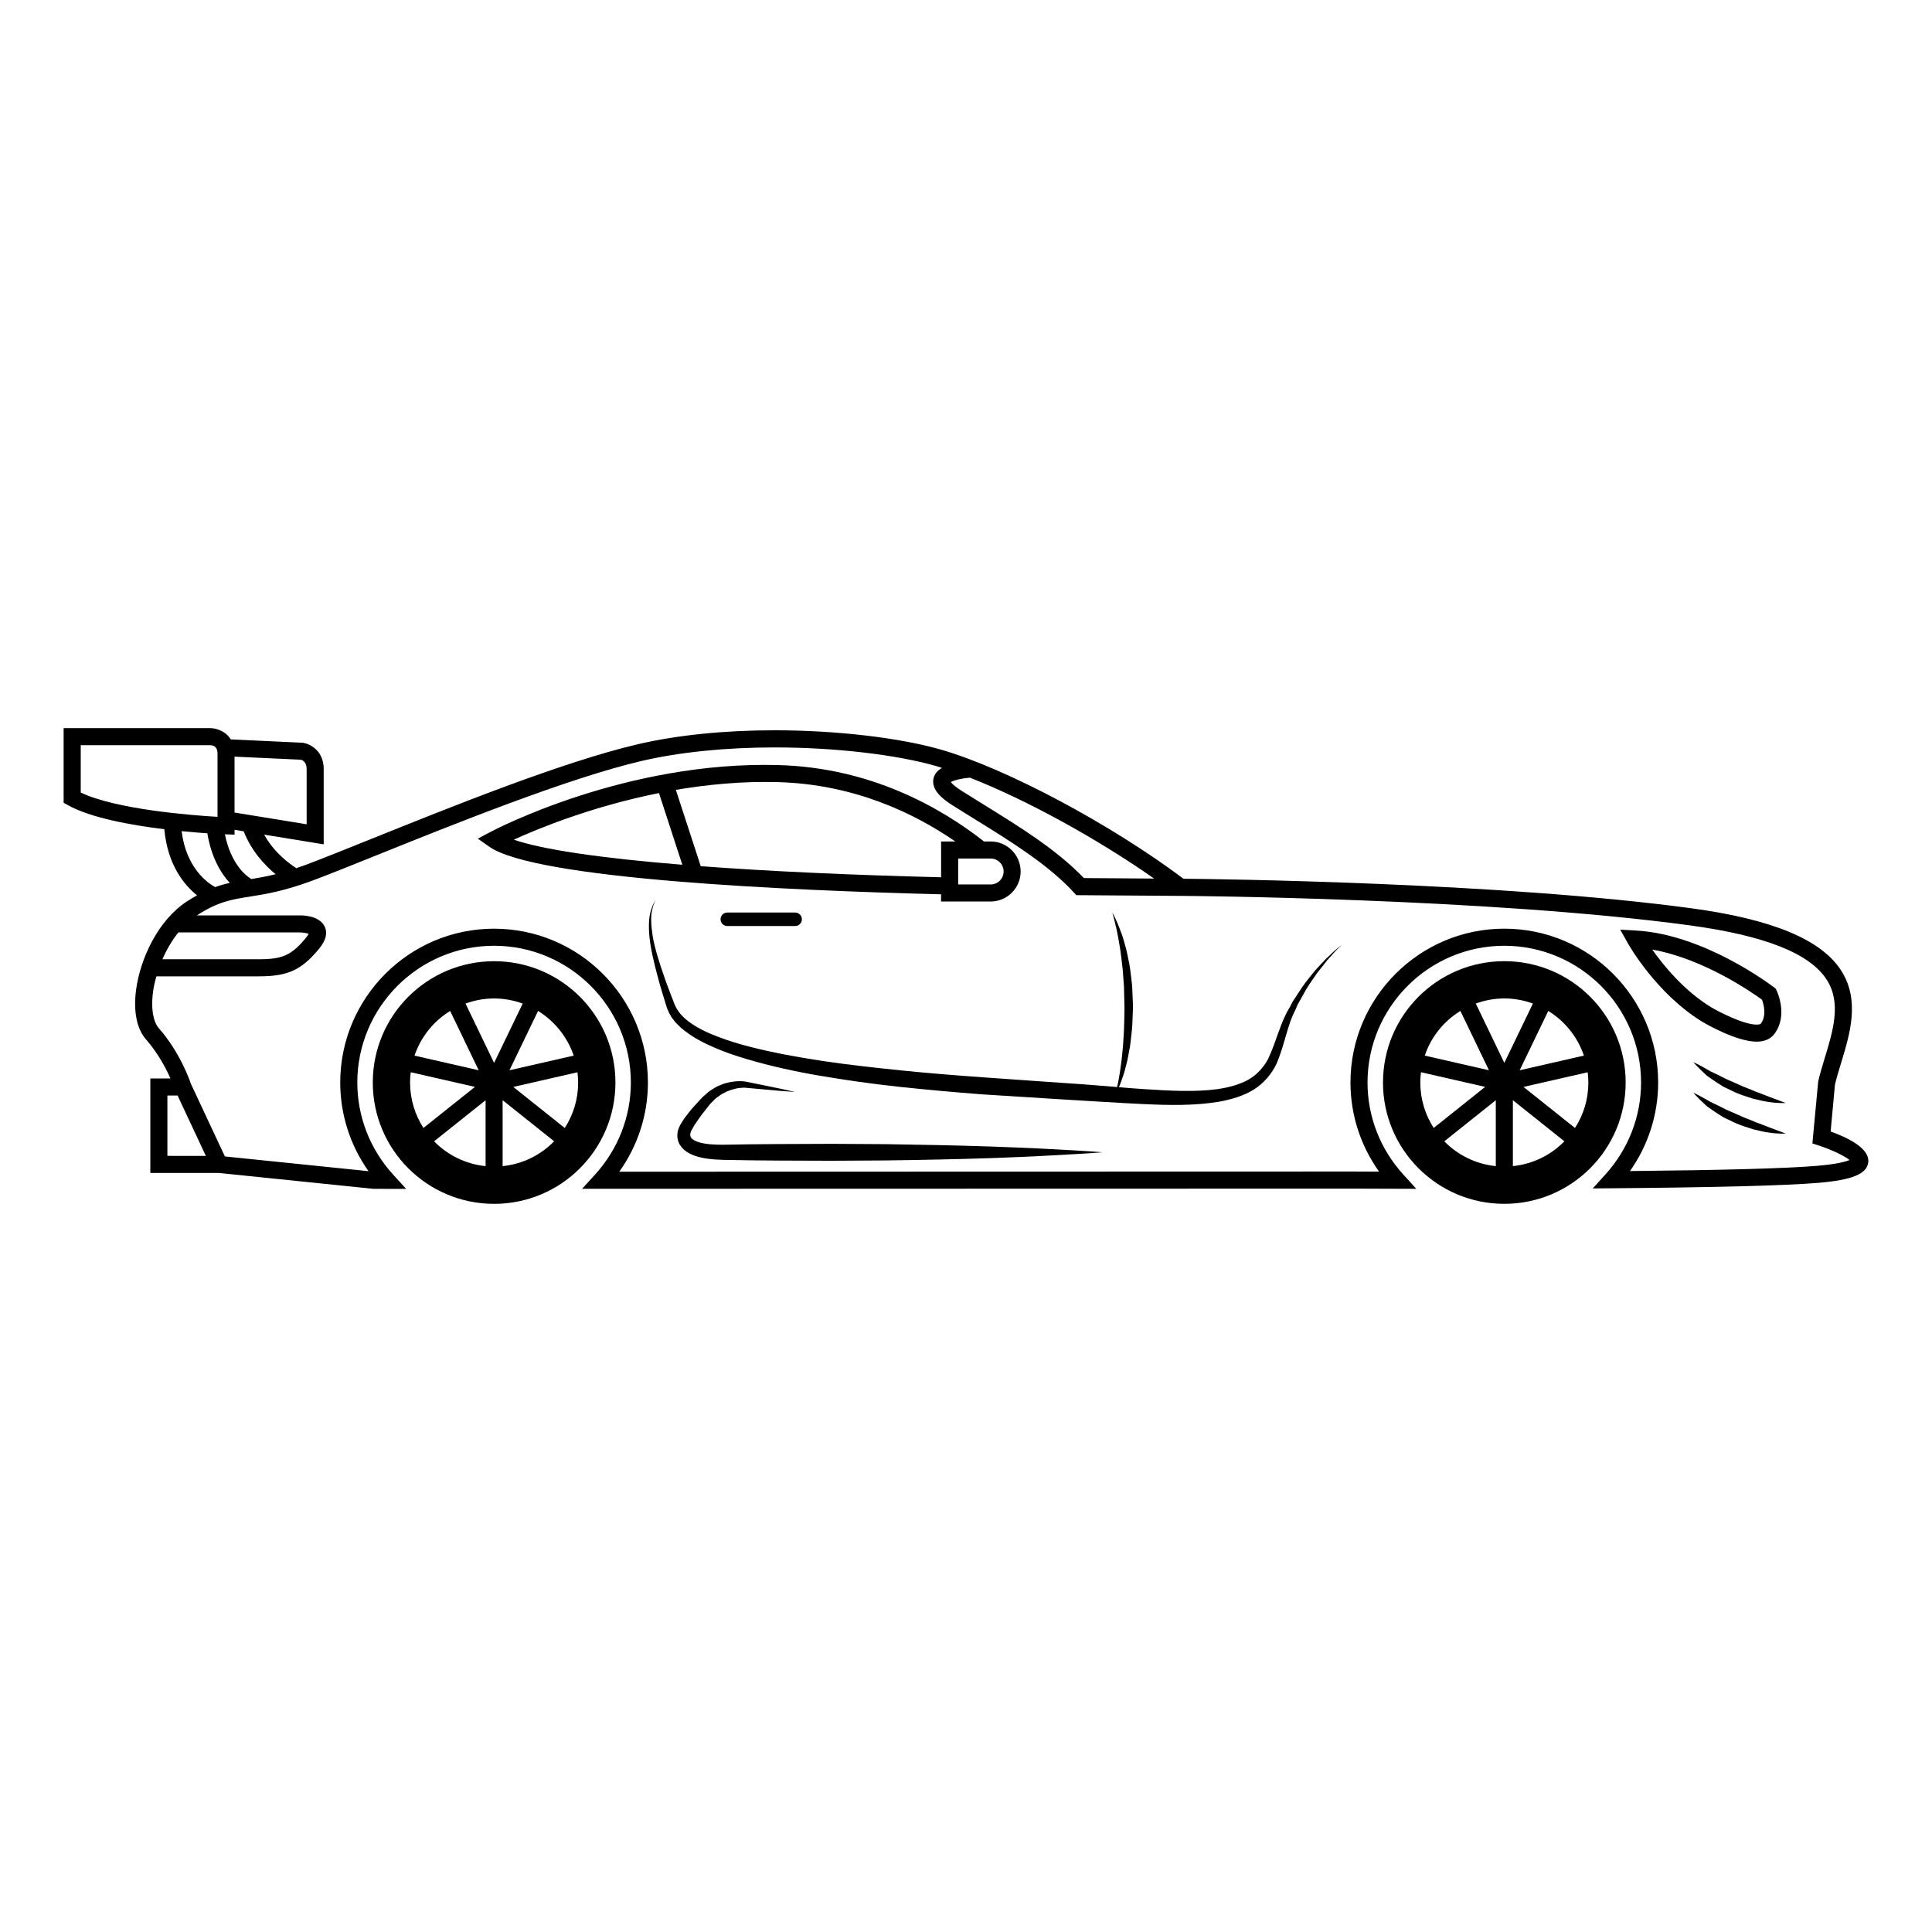 <?xml version="1.0" encoding="UTF-8"?>
<!-- Uploaded to: ICON Repo, www.svgrepo.com, Generator: ICON Repo Mixer Tools -->
<svg fill="#000000" width="800px" height="800px" version="1.1" viewBox="144 144 512 512" xmlns="http://www.w3.org/2000/svg">
 <g>
  <path d="m609.54 420.05c2.555 0 3.914-1.062 4.609-1.953 3.824-4.902 0.801-11.324 0.672-11.598l-0.23-0.484-0.422-0.328c-0.75-0.57-18.52-14.102-36.676-15.09l-4.102-0.223 2 3.586c0.309 0.551 7.664 13.48 19.801 20.859 0.895 0.539 9.008 5.231 14.348 5.231zm-27.668-24.395c13.609 2.402 26.469 11.383 29.07 13.266 0.434 1.164 1.324 4.254-0.344 6.398-0.047 0.055-0.332 0.211-1.055 0.211-3.481 0-9.895-3.32-12.035-4.578-7.18-4.359-12.648-11.066-15.637-15.297z"/>
  <path d="m609.23 433.28c-1.422-0.66-3.008-1.152-4.504-1.879-1.492-0.707-3.062-1.27-4.414-2.023-1.367-0.746-2.762-1.254-3.82-1.918-2.144-1.27-3.758-1.988-3.758-1.988s1.113 1.293 3.031 3.059c0.457 0.469 1.012 0.883 1.637 1.285 0.613 0.418 1.254 0.875 1.945 1.305 0.68 0.441 1.371 0.918 2.16 1.246 0.766 0.363 1.547 0.742 2.324 1.113 1.578 0.715 3.246 1.199 4.766 1.691 1.578 0.367 3.039 0.746 4.324 0.887 2.559 0.387 4.301 0.242 4.301 0.242s-1.598-0.594-3.984-1.492c-1.188-0.422-2.535-1.016-4.008-1.527z"/>
  <path d="m609.23 441.38c-1.422-0.66-3.008-1.152-4.504-1.883-1.492-0.699-3.062-1.266-4.414-2.019-1.367-0.742-2.762-1.25-3.82-1.918-2.144-1.266-3.758-1.988-3.758-1.988s1.113 1.293 3.031 3.059c0.457 0.465 1.012 0.891 1.637 1.285 0.613 0.422 1.254 0.875 1.945 1.309 0.68 0.438 1.371 0.91 2.16 1.246 0.766 0.359 1.547 0.734 2.324 1.113 1.578 0.711 3.246 1.195 4.766 1.688 1.578 0.379 3.039 0.75 4.324 0.887 2.559 0.387 4.301 0.242 4.301 0.242s-1.598-0.594-3.984-1.496c-1.188-0.414-2.535-1.02-4.008-1.523z"/>
  <path d="m629.14 443.86 1.137-12.391c0.434-1.848 1.031-3.789 1.656-5.844 2.359-7.769 5.031-16.57-0.016-24.434-5.254-8.188-18.211-13.578-39.629-16.48-50.98-6.902-126.32-7.758-134.65-7.836-19.355-14.508-46.805-29.145-64.156-34.184-10.965-3.184-27.895-5.16-44.199-5.16-13.371 0-25.926 1.285-36.32 3.715-19.82 4.644-49.152 16.461-70.562 25.078-7.188 2.891-13.391 5.394-17.543 6.926-0.805 0.297-1.582 0.562-2.328 0.82-1.699-1.062-5.805-4.012-8.539-8.891l15.793 2.578v-19.98c0-4.805-3.586-6.641-5.488-6.938l-19.148-0.898c-1.387-2.254-3.914-2.984-5.492-2.984h-38.793v19.781l1.152 0.645c5.984 3.336 16.523 5.269 25.527 6.367 0.875 9.512 5.324 14.836 8.676 17.523-0.867 0.48-1.758 1.008-2.707 1.629-7.789 5.106-12.359 15.375-13.43 23.293-0.785 5.742 0.145 10.449 2.621 13.266 3.164 3.602 5.285 7.664 6.473 10.344l-5.336 0.004v25.035h18.156l40.934 4.207 8.711 0.016-3.457-3.785c-6.121-6.715-9.492-15.383-9.492-24.395 0-19.992 16.262-36.25 36.242-36.25 19.98 0 36.25 16.262 36.25 36.25 0 9.008-3.367 17.664-9.48 24.375l-3.445 3.777 204.36-0.047s4.414 0.02 11.582 0.039l5.133 0.016-3.449-3.797c-6.109-6.707-9.477-15.355-9.477-24.363 0-19.992 16.262-36.25 36.242-36.25 19.992 0 36.25 16.262 36.25 36.25 0 8.953-3.332 17.559-9.359 24.254l-3.441 3.801 5.144-0.039c27.578-0.23 45.934-0.715 54.547-1.43 9.094-0.766 12.941-2.348 13.316-5.453 0.41-3.519-4.844-6.305-9.965-8.16zm-228.13-93.777c14.801 5.785 33.598 16.055 48.836 26.746l-18.621-0.133c-7.144-7.496-17.074-13.629-26.684-19.562-1.93-1.195-3.828-2.371-5.668-3.531-1.859-1.176-2.606-1.961-2.887-2.348 0.82-0.5 2.988-1.004 5.023-1.172zm-183.97 25.59c-2.418 0.598-4.516 0.973-6.434 1.285-1.426-0.863-5.402-3.941-7.008-11.859 0.102 0.004 0.168 0.004 0.211 0.004l2.348 0.09v-1.289l2.418 0.398c2.102 5.32 5.648 9.062 8.465 11.371zm8.223-27.891v14.66l-19.109-3.113v-14.812l17.527 0.812c0.375 0.082 1.582 0.516 1.582 2.453zm-59.871-6.301h34.285c1.305 0.016 1.969 0.77 1.969 2.262v16.727c-6.828-0.402-26.781-1.934-36.25-6.434v-12.555zm26.742 22.785c2.59 0.258 4.922 0.438 6.812 0.57 1.094 6.535 3.641 10.645 5.945 13.141-1.258 0.277-2.539 0.641-3.879 1.117-2.012-1.109-7.672-5.066-8.879-14.828zm31.16 26.836c0.902-0.02 1.977 0.16 2.504 0.371-0.102 0.215-0.301 0.551-0.695 1.031-3.84 4.637-6.176 5.707-12.52 5.707l-25.539 0.004c1.094-2.519 2.508-4.973 4.231-7.113zm-34.934 43.219h2.699l7.496 16.012-10.195-0.016zm437.05 18.645c-8 0.676-24.633 1.133-49.453 1.375 4.848-6.848 7.473-15.023 7.473-23.461 0-22.48-18.293-40.773-40.773-40.773-22.477 0-40.77 18.293-40.77 40.773 0 8.504 2.664 16.73 7.586 23.617-4.312-0.016-6.828-0.031-6.836-0.031l-194.53 0.051c4.934-6.887 7.598-15.121 7.598-23.633 0-22.48-18.289-40.773-40.77-40.773-22.477 0-40.77 18.293-40.77 40.773 0 8.453 2.637 16.637 7.492 23.488l-38.059-3.906-9.004-19.234c-0.379-1.148-2.973-8.449-8.504-14.746-1.547-1.77-2.121-5.379-1.535-9.672 0.172-1.281 0.492-2.664 0.887-4.074l27.137-0.004c7.703 0 11.297-1.641 16.008-7.344 1.793-2.172 2.277-4.144 1.441-5.871-1.375-2.84-5.578-2.961-6.785-2.934l-27.078 0.004c5.598-3.637 9.141-4.207 14.012-4.977 3.981-0.629 8.934-1.414 16.246-4.106 4.211-1.559 10.449-4.066 17.668-6.973 20.078-8.086 50.426-20.309 69.91-24.867 10.055-2.348 22.258-3.594 35.285-3.594 15.91 0 32.363 1.906 42.941 4.977 0.441 0.133 0.926 0.293 1.387 0.438-1.043 0.645-1.879 1.484-2.188 2.644-0.828 3.168 2.469 5.68 5.019 7.297 1.855 1.176 3.769 2.359 5.719 3.562 9.652 5.965 19.633 12.133 26.406 19.504l0.664 0.73 26.879 0.188 0.734 0.004h0.012c0.805 0 81.355 0.551 134.82 7.793 20.027 2.711 31.941 7.438 36.434 14.438 3.918 6.106 1.668 13.516-0.52 20.676-0.66 2.18-1.285 4.246-1.758 6.297l-1.531 16.398 1.715 0.555c3.352 1.102 6.793 2.746 8.125 3.836-0.965 0.422-3.305 1.102-8.734 1.555z"/>
  <path d="m274.94 398.73c-17.754 0-32.148 14.395-32.148 32.152 0 17.758 14.391 32.152 32.148 32.152s32.156-14.391 32.156-32.152c0.004-17.762-14.398-32.152-32.156-32.152zm21.094 25.02-17.023 3.883 7.578-15.719c4.387 2.699 7.766 6.871 9.445 11.836zm-21.094-15.145c2.664 0 5.211 0.492 7.578 1.352l-7.578 15.719-7.57-15.719c2.367-0.859 4.906-1.352 7.57-1.352zm-11.645 3.309 7.566 15.719-17.012-3.883c1.684-4.965 5.059-9.137 9.445-11.836zm-10.445 16.242 17.012 3.883-13.648 10.883c-2.231-3.473-3.543-7.609-3.543-12.047 0-0.922 0.07-1.82 0.18-2.719zm4.828 16.801 0.105 0.137c-0.027-0.051-0.062-0.086-0.105-0.137zm1.355 1.504 13.652-10.887v17.469c-5.332-0.543-10.105-2.965-13.652-6.582zm18.168 6.574v-17.469l13.648 10.887c-3.547 3.625-8.312 6.047-13.648 6.582zm14.895-7.941 0.105-0.137c-0.031 0.051-0.07 0.086-0.105 0.137zm1.574-2.164-13.648-10.883 17.012-3.883c0.105 0.898 0.18 1.797 0.18 2.727 0.004 4.43-1.309 8.562-3.543 12.039z"/>
  <path d="m542.66 398.72c-17.758 0-32.152 14.398-32.152 32.156 0 17.758 14.391 32.152 32.152 32.152 17.766 0 32.156-14.395 32.156-32.152 0.004-17.758-14.387-32.156-32.156-32.156zm21.09 25.027-17.02 3.883 7.578-15.719c4.394 2.695 7.769 6.871 9.441 11.836zm-13.516-13.797-7.57 15.719-7.566-15.719c2.363-0.855 4.906-1.352 7.566-1.352 2.668 0.004 5.211 0.496 7.57 1.352zm-19.211 1.961 7.566 15.719-17.008-3.883c1.668-4.965 5.043-9.141 9.441-11.836zm-10.445 16.242 17.004 3.883-13.637 10.883c-2.238-3.473-3.551-7.609-3.551-12.047 0-0.922 0.074-1.82 0.184-2.719zm4.828 16.801 0.105 0.137c-0.039-0.051-0.074-0.086-0.105-0.137zm1.344 1.512 13.652-10.898v17.469c-5.332-0.539-10.105-2.961-13.652-6.57zm18.18 6.566v-17.469l13.652 10.898c-3.551 3.613-8.324 6.035-13.652 6.57zm14.891-7.941 0.105-0.137c-0.039 0.051-0.07 0.086-0.105 0.137zm1.566-2.164-13.648-10.883 17.012-3.883c0.105 0.898 0.18 1.797 0.18 2.727 0.004 4.43-1.301 8.562-3.543 12.039z"/>
  <path d="m393.4 382.91h13.125c4.383 0 7.957-3.566 7.957-7.957 0-4.387-3.57-7.957-7.957-7.957h-1.758c-11.438-8.973-29.973-19.559-54.418-20.242-40.41-1.148-75.066 17.023-76.477 17.773l-3.246 1.723 2.996 2.109c12.242 8.656 79.285 11.621 119.77 12.641l0.004 1.91zm13.129-4.519h-8.605v-6.871h8.605c1.895 0 3.441 1.535 3.441 3.438-0.004 1.895-1.547 3.434-3.441 3.434zm-87.895-24.223 6.191 19c-21.688-1.758-37.105-4.027-44.664-6.644 6.68-3.051 20.867-8.844 38.473-12.355zm11.07 19.379-6.594-20.219c8.504-1.449 17.684-2.324 27.125-2.055 20.043 0.562 35.953 8.156 46.93 15.723h-3.762v9.492c-24.531-0.613-46-1.613-63.699-2.941z"/>
  <path d="m324.09 442.48c0.031-0.055 0.051-0.09 0.082-0.145 0.012-0.016 0.012-0.023 0.02-0.051z"/>
  <path d="m407.5 447.87c-9.566-0.324-19.145-0.516-28.707-0.656l-14.359-0.086-14.359 0.059c-4.781 0-9.562 0.105-14.348 0.176-2.273 0.023-4.57-0.098-6.488-0.645-0.934-0.281-1.734-0.719-2.035-1.152-0.188-0.211-0.25-0.438-0.277-0.73-0.035-0.258 0.09-0.73 0.145-0.898l0.098-0.195c0.145-0.367 0.59-1.062 0.871-1.586l1.133-1.656c0.746-1.117 1.719-2.238 2.57-3.367l0.41-0.527c-0.031 0.035 0.047-0.047 0.059-0.055l0.168-0.168 0.68-0.691c0.422-0.5 0.941-0.875 1.477-1.23 0.508-0.418 1.082-0.711 1.672-0.988 0.559-0.336 1.199-0.492 1.812-0.73 0.629-0.168 1.281-0.348 1.934-0.414 0.711-0.09 1.188-0.121 1.961-0.035l4.266 0.387c2.836 0.289 5.691 0.504 8.539 0.699-2.793-0.629-5.582-1.246-8.379-1.789l-4.203-0.852c-0.637-0.16-1.582-0.246-2.301-0.211-0.766-0.016-1.527 0.109-2.281 0.23-0.746 0.188-1.523 0.301-2.223 0.625-0.734 0.273-1.449 0.574-2.106 1.012-0.68 0.395-1.344 0.805-1.898 1.355l-0.887 0.766-0.227 0.195c-0.051 0.051-0.051 0.031-0.137 0.133l-0.09 0.105-0.363 0.387-1.445 1.578c-0.473 0.535-0.969 1.023-1.426 1.648l-1.387 1.797c-0.406 0.676-0.785 1.133-1.199 1.961-0.457 0.875-0.641 1.594-0.672 2.508-0.02 0.902 0.227 1.895 0.742 2.648 1.027 1.582 2.504 2.262 3.793 2.777 2.648 0.918 5.203 1.027 7.703 1.117 4.781 0.086 9.562 0.18 14.348 0.188l14.359 0.051 14.359-0.086c9.562-0.133 19.141-0.316 28.707-0.645 4.781-0.203 9.566-0.348 14.359-0.641 4.781-0.273 9.566-0.488 14.355-0.875-4.781-0.387-9.566-0.605-14.355-0.871-4.793-0.285-9.586-0.426-14.367-0.621z"/>
  <path d="m495.28 398.22c-0.863 0.902-1.848 1.949-2.91 3.144-0.984 1.281-2.168 2.625-3.269 4.227-0.527 0.812-1.09 1.652-1.668 2.539-0.293 0.441-0.586 0.891-0.883 1.352-0.258 0.488-0.508 0.977-0.766 1.48-2.414 3.82-3.562 9.148-5.75 13.738-1.18 2.168-2.961 4.168-5.297 5.481-2.367 1.285-5.16 2.023-8.121 2.457-5.977 0.801-12.539 0.434-19.316 0-2.215-0.137-4.508-0.332-6.777-0.523 0.242-0.586 0.523-1.25 0.781-2.039 0.332-0.902 0.676-1.918 0.945-3.059 0.328-1.129 0.621-2.367 0.836-3.688 0.277-1.32 0.52-2.719 0.645-4.188 0.156-1.465 0.371-2.992 0.383-4.5 0.035-1.543 0.168-3.023 0.117-4.656-0.07-1.566-0.133-3.129-0.195-4.664-0.133-1.535-0.363-3.039-0.535-4.492-0.18-1.461-0.539-2.836-0.789-4.156-0.246-1.316-0.672-2.527-0.969-3.656-0.301-1.133-0.734-2.125-1.055-3.019-0.324-0.887-0.691-1.641-0.945-2.273-0.57-1.238-0.984-1.895-0.984-1.895s0.953 2.961 1.727 7.492c0.168 1.145 0.43 2.348 0.574 3.656 0.137 1.309 0.348 2.672 0.48 4.098 0.105 1.422 0.215 2.898 0.328 4.394 0.039 1.496 0.082 3.019 0.109 4.535 0.07 1.461-0.035 3.066-0.039 4.57-0.012 1.531-0.098 2.984-0.188 4.398-0.07 1.422-0.176 2.797-0.328 4.102-0.117 1.309-0.258 2.539-0.438 3.68-0.293 2.195-0.629 4.027-0.945 5.32-4.516-0.367-9.09-0.754-13.758-1.043-7.164-0.504-14.434-1.02-21.711-1.527-7.262-0.523-14.52-1.094-21.633-1.82-7.117-0.742-14.117-1.484-20.836-2.504-6.711-1.012-13.164-2.191-19.16-3.719-2.992-0.762-5.863-1.637-8.539-2.664-2.699-0.988-5.203-2.188-7.309-3.652-2.156-1.48-3.691-3.199-4.481-5.387-0.871-2.332-1.785-4.539-2.484-6.625-1.457-4.156-2.606-7.859-3.144-10.965-0.473-3.094-0.598-5.617-0.082-7.25 0.105-0.852 0.465-1.426 0.586-1.848 0.152-0.418 0.23-0.629 0.23-0.629s-0.102 0.203-0.293 0.598c-0.16 0.414-0.562 0.969-0.762 1.809-0.672 1.621-0.855 4.227-0.551 7.441 0.332 3.223 1.223 7.039 2.414 11.367 0.57 2.176 1.309 4.41 2.016 6.805 0.352 1.184 1.004 2.676 1.91 3.75 0.402 0.621 0.934 1.109 1.445 1.613 0.504 0.535 1.059 0.984 1.641 1.41 2.301 1.777 4.934 3.176 7.715 4.359 2.777 1.23 5.727 2.211 8.777 3.117 6.106 1.797 12.637 3.258 19.434 4.402 6.793 1.148 13.828 2.16 21.008 2.918 7.176 0.777 14.465 1.414 21.754 1.984 7.297 0.457 14.586 0.918 21.758 1.367 7.152 0.418 14.203 0.891 21.086 1.215 6.867 0.316 13.609 0.449 20.066-0.645 3.203-0.59 6.379-1.5 9.133-3.199 2.754-1.738 4.793-4.246 6.07-6.934 2.258-5.402 2.816-10.184 4.922-14.113 0.215-0.508 0.43-1.004 0.637-1.492 0.262-0.457 0.523-0.918 0.77-1.367 0.504-0.898 0.984-1.758 1.449-2.586 0.969-1.641 2.035-3.043 2.91-4.359 0.984-1.246 1.863-2.359 2.625-3.332 0.828-0.922 1.527-1.703 2.098-2.344 1.18-1.223 1.859-1.844 1.859-1.844s-0.727 0.551-2.031 1.672c-0.609 0.598-1.383 1.32-2.297 2.164z"/>
  <path d="m336.74 385.83c-0.988 0-1.789 0.801-1.789 1.785 0 0.992 0.801 1.793 1.789 1.793h17.98c0.988 0 1.789-0.801 1.789-1.793 0-0.988-0.801-1.785-1.789-1.785z"/>
 </g>
</svg>